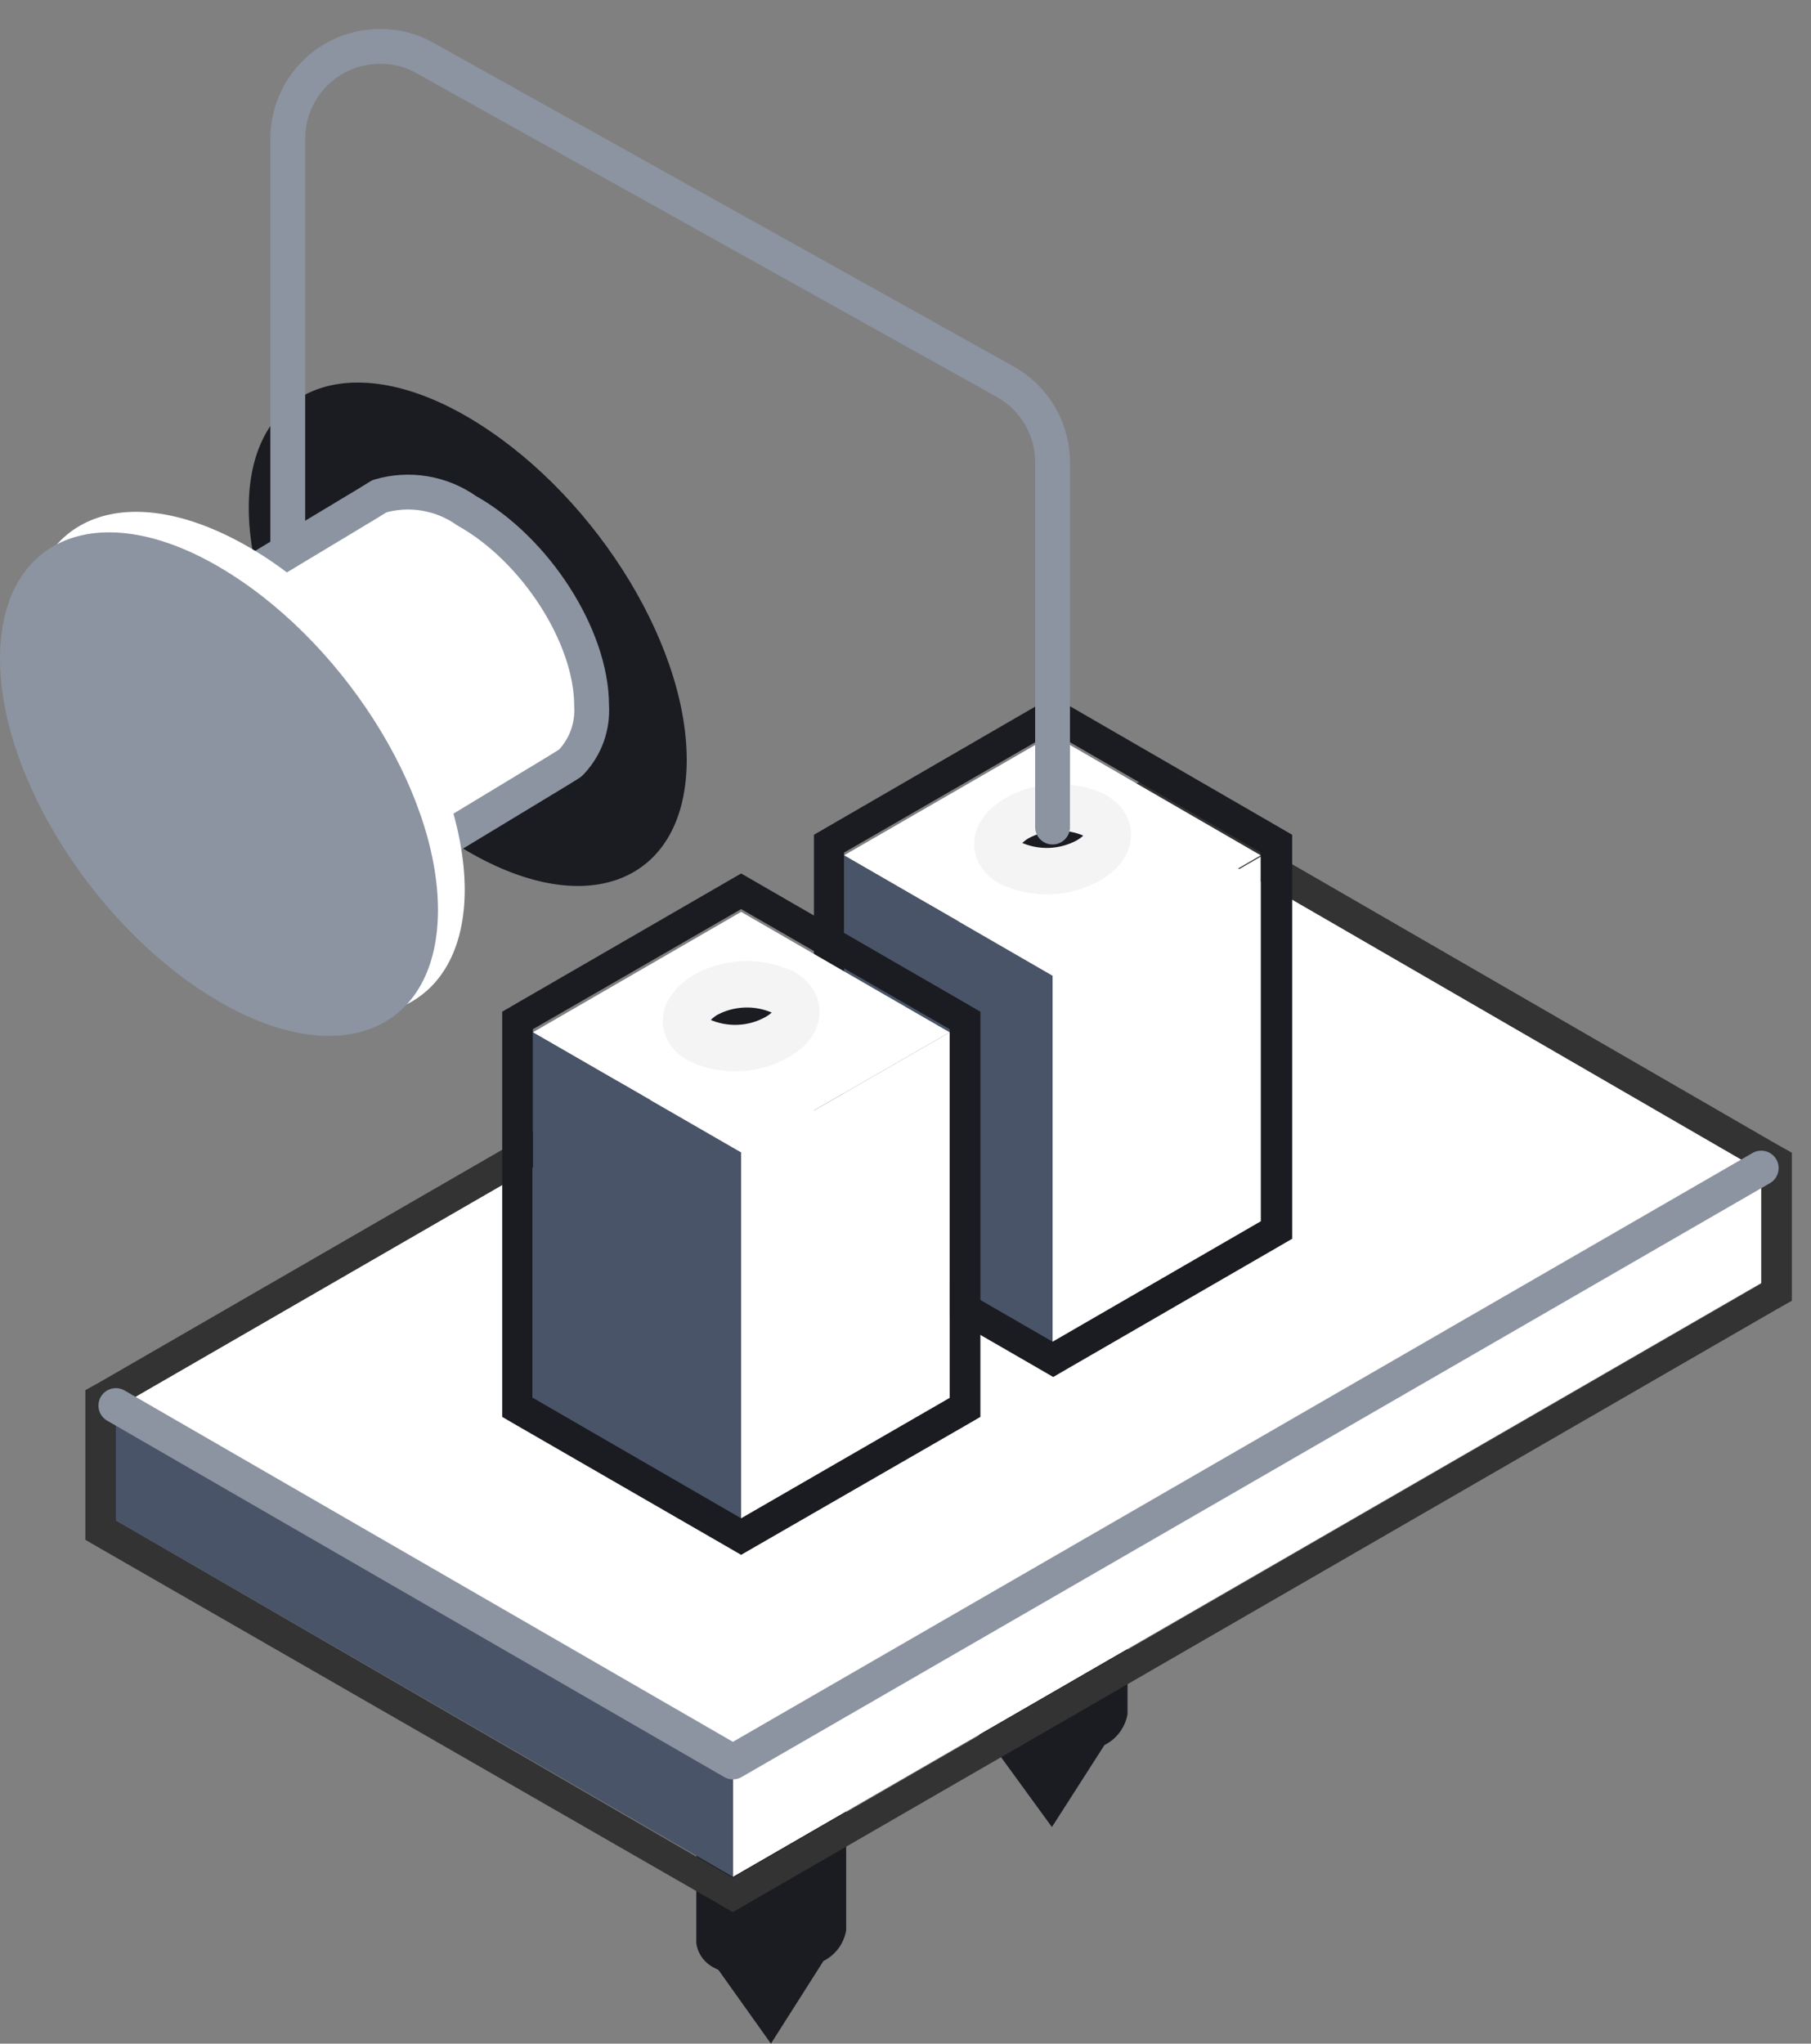 <svg width="39" height="44" viewBox="0 0 39 44" fill="none" xmlns="http://www.w3.org/2000/svg">
<rect x="0" y="0" width="39" height="44" fill="#808080" stroke="none"/>
<path d="M18.222 36.268V41.559C18.199 41.7 18.142 41.834 18.057 41.949C17.972 42.063 17.861 42.157 17.733 42.221L16.602 44L15.471 42.412L15.392 42.373C15.286 42.323 15.195 42.248 15.125 42.155C15.056 42.061 15.011 41.952 14.995 41.837V36.545C15.011 36.661 15.056 36.77 15.125 36.864C15.195 36.957 15.286 37.032 15.392 37.081C15.752 37.244 16.146 37.321 16.541 37.303C16.936 37.286 17.322 37.176 17.667 36.982C17.813 36.92 17.941 36.822 18.038 36.697C18.135 36.572 18.199 36.424 18.222 36.268Z" fill="#1B1C21"/>
<path d="M24.281 31.618V36.91C24.255 37.051 24.197 37.184 24.111 37.299C24.025 37.414 23.913 37.507 23.785 37.571L22.653 39.337L21.522 37.783L21.443 37.736C21.337 37.689 21.244 37.615 21.176 37.521C21.107 37.427 21.065 37.316 21.053 37.201V31.909C21.065 32.025 21.107 32.135 21.176 32.23C21.244 32.324 21.337 32.398 21.443 32.445C21.804 32.609 22.199 32.687 22.595 32.67C22.991 32.654 23.378 32.545 23.725 32.352C23.872 32.286 24 32.185 24.097 32.056C24.194 31.928 24.257 31.777 24.281 31.618Z" fill="#1B1C21"/>
<path d="M24.646 17.528L37.928 25.201L15.783 37.987L2.495 30.314L24.646 17.528Z" fill="white"/>
<path d="M24.645 17.529L37.926 25.215V27.636L15.781 40.428L2.5 32.736V30.315L24.645 17.529ZM24.645 16.769L24.314 16.96L2.169 29.746L1.838 29.931V33.152L2.169 33.344L15.451 40.977L15.781 41.169L16.112 40.977L38.257 28.192L38.588 28.006V24.818L38.257 24.633L24.976 16.96L24.645 16.769Z" fill="#333333"/>
<path d="M37.927 27.624V25.203L15.782 37.989V40.41L37.927 27.624Z" fill="white"/>
<path d="M2.495 30.315V32.736L15.783 40.409V37.988L2.495 30.315Z" fill="#4A5468"/>
<path d="M37.928 25.149L15.783 37.935L2.495 30.262" stroke="#8C93A1" stroke-width="0.75" stroke-linecap="round" stroke-linejoin="round"/>
<path d="M27.152 26.38V18.442L22.668 21.035V28.966L27.152 26.38Z" fill="white"/>
<path d="M22.667 15.823L18.176 18.416L22.667 21.009L27.151 18.416L22.667 15.823Z" fill="white"/>
<path d="M23.448 18.521C23.193 18.663 22.908 18.743 22.616 18.755C22.324 18.766 22.034 18.709 21.768 18.588C21.338 18.343 21.391 17.926 21.887 17.622C22.142 17.479 22.427 17.398 22.719 17.386C23.011 17.373 23.301 17.429 23.567 17.549C23.997 17.801 23.944 18.23 23.448 18.521Z" fill="#1B1C21" stroke="#F4F4F4" stroke-miterlimit="10"/>
<path d="M22.667 28.939V21.008L18.176 18.415V26.346L22.667 28.939Z" fill="#4A5468"/>
<path d="M22.668 15.764L27.152 18.356V26.294L22.668 28.887L18.177 26.294V18.356L22.668 15.764ZM22.668 15.003L22.337 15.188L17.859 17.781L17.528 17.973V26.671L17.859 26.863L22.35 29.455L22.681 29.647L23.012 29.455L27.496 26.863L27.827 26.671V17.973L27.496 17.781L23.012 15.188L22.681 15.003H22.668Z" fill="#1B1C21"/>
<path d="M20.451 30.156V22.226L15.96 24.812V32.749L20.451 30.156Z" fill="white"/>
<path d="M15.96 19.633L11.476 22.226L15.96 24.812L20.451 22.226L15.96 19.633Z" fill="white"/>
<path d="M16.741 22.326C16.487 22.47 16.202 22.552 15.91 22.564C15.618 22.577 15.327 22.52 15.061 22.398C14.631 22.147 14.691 21.737 15.18 21.426C15.435 21.284 15.72 21.204 16.012 21.193C16.304 21.181 16.594 21.239 16.86 21.36C17.29 21.611 17.237 22.041 16.741 22.326Z" fill="#1B1C21" stroke="#F4F4F4" stroke-miterlimit="10"/>
<path d="M15.96 32.749V24.812L11.476 22.226V30.156L15.96 32.749Z" fill="#4A5468"/>
<path d="M15.96 19.573L20.452 22.159V30.096L15.96 32.689L11.476 30.096V22.159L15.96 19.573ZM15.96 18.806L15.63 18.997L11.145 21.59L10.815 21.782V30.506L11.145 30.698L15.63 33.285L15.96 33.476L16.291 33.285L20.782 30.698L21.113 30.506V21.782L20.782 21.59L16.291 18.997L15.96 18.806Z" fill="#1B1C21"/>
<path d="M14.789 16.353C14.789 18.959 12.692 19.852 10.086 18.337C7.48 16.823 5.37 13.549 5.357 10.956C5.344 8.363 7.454 7.457 10.06 8.971C12.666 10.486 14.783 13.754 14.789 16.353Z" fill="#1B1C21"/>
<path d="M6.197 16.875V2.985C6.197 2.458 6.406 1.954 6.778 1.581C7.15 1.209 7.655 1 8.181 1C8.532 0.994 8.878 1.086 9.18 1.265L21.668 8.23C21.971 8.403 22.223 8.654 22.398 8.956C22.574 9.257 22.666 9.6 22.667 9.95V17.807" stroke="#8C93A1" stroke-width="0.75" stroke-linecap="round" stroke-linejoin="round"/>
<path d="M12.76 15.188C12.76 16.67 11.563 17.173 10.114 16.326C8.666 15.479 7.435 13.594 7.429 12.119C7.422 10.644 8.619 10.135 10.075 10.982C11.53 11.828 12.753 13.713 12.76 15.188Z" fill="white"/>
<path d="M7.394 18.417C7.394 19.892 6.203 20.401 4.748 19.554C3.293 18.708 2.102 16.823 2.062 15.348C2.023 13.873 3.253 13.363 4.708 14.21C6.163 15.057 7.387 16.942 7.394 18.417Z" fill="white"/>
<path d="M12.74 15.189C12.754 15.409 12.723 15.63 12.65 15.838C12.576 16.046 12.46 16.237 12.31 16.399C12.296 16.418 12.278 16.434 12.257 16.445L11.946 16.637L6.741 19.786C6.965 19.638 7.144 19.433 7.261 19.192C7.377 18.951 7.426 18.683 7.402 18.416C7.402 16.941 6.198 15.056 4.717 14.21C4.44 14.011 4.119 13.882 3.782 13.833C3.444 13.785 3.1 13.819 2.779 13.932L7.912 10.843L8.17 10.684C8.486 10.591 8.819 10.57 9.144 10.624C9.47 10.678 9.779 10.805 10.048 10.995C11.536 11.829 12.74 13.707 12.74 15.189Z" fill="white"/>
<path d="M12.74 15.189C12.754 15.409 12.723 15.63 12.65 15.838C12.576 16.046 12.46 16.237 12.31 16.399C12.296 16.418 12.278 16.434 12.257 16.445L11.946 16.637L6.741 19.786C6.965 19.638 7.144 19.433 7.261 19.192C7.377 18.951 7.426 18.683 7.402 18.416C7.402 16.941 6.198 15.056 4.717 14.21C4.44 14.011 4.119 13.882 3.782 13.833C3.444 13.785 3.1 13.819 2.779 13.932L7.912 10.843L8.17 10.684C8.486 10.591 8.819 10.57 9.144 10.624C9.47 10.678 9.779 10.805 10.048 10.995C11.536 11.829 12.74 13.707 12.74 15.189Z" stroke="#8C93A1" stroke-width="0.75" stroke-linecap="round" stroke-linejoin="round"/>
<path d="M10.008 19.149C10.008 21.748 7.911 22.641 5.305 21.133C2.699 19.625 0.582 16.338 0.576 13.745C0.569 11.152 2.646 10.246 5.292 11.741C7.938 13.236 9.995 16.549 10.008 19.149Z" fill="white"/>
<path d="M9.432 19.585C9.432 22.185 7.335 23.078 4.729 21.57C2.123 20.061 0 16.774 0 14.181C0 11.588 2.097 10.682 4.703 12.197C7.309 13.712 9.425 16.986 9.432 19.585Z" fill="#8C93A1"/>
</svg>
